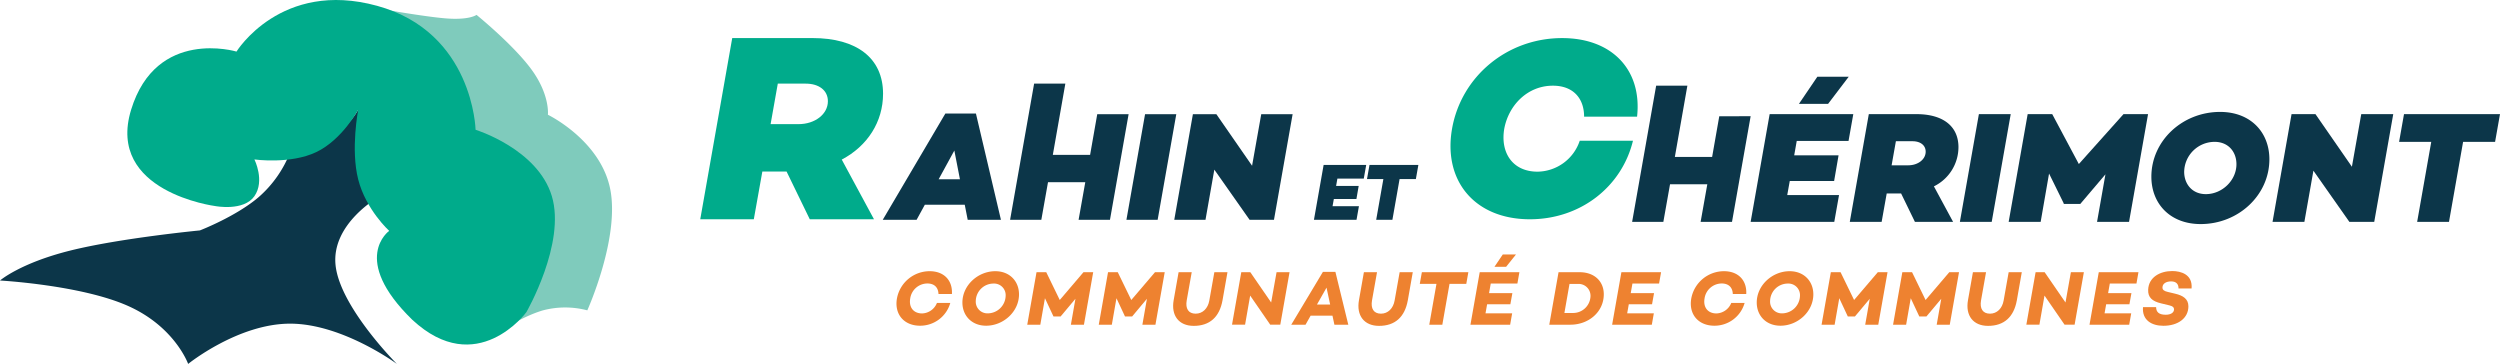 <svg xmlns="http://www.w3.org/2000/svg" width="938.172" height="136.569" viewBox="0 0 938.172 136.569"><g transform="translate(-8571.914 -4524.987)"><g transform="translate(3068.461 2162.399)"><g transform="translate(5657.236 1734.422)"><path d="M162.1,688.05l12.1,22.4H150.1l-8.7-17.9h-9.1l-3.2,17.9H109l12-68h30.1c16.6,0,26.5,7.5,26.5,20.9C177.6,673.849,171.8,682.949,162.1,688.05Zm-26.7-13.3h10.5c6.1,0,11-3.7,11-8.6,0-4.1-3.4-6.6-8.3-6.6H138.1Z" fill="#00ab8b"/></g><path d="M208.258,705h-14.98l-3.089,5.653H177.482l23.49-39.869h11.483l9.384,39.869H209.366Zm-1.806-9.56-2.1-10.783-5.887,10.783Z" transform="translate(5657.236 1734.422)" fill="#0c3649"/><path d="M269.749,671.016l-6.995,39.635H250.98l2.506-14.1H239.5l-2.506,14.1H225.275l9.015-51.1h11.717l-4.7,26.739h13.99l2.68-15.271Z" transform="translate(5657.236 1734.422)" fill="#0c3649"/><path d="M280.646,710.651H268.93l6.994-39.635H287.64Z" transform="translate(5657.236 1734.422)" fill="#0c3649"/><path d="M331.3,671.016,324.3,710.651h-9.151L301.92,691.825,298.6,710.651H286.882l6.994-39.635h8.8l13.407,19.351,3.439-19.351Z" transform="translate(5657.236 1734.422)" fill="#0c3649"/><g transform="translate(5657.236 1734.422)"><path d="M348.1,695.187l-.485,2.754h8.474l-.847,4.9h-8.474l-.484,2.694h9.9l-.908,5.114H339.3l3.632-20.578h15.978L358,695.187Z" fill="#0c3649"/><path d="M377.548,695.369h-6.113l-2.693,15.282h-6.083l2.693-15.282h-6.143l.938-5.3h18.34Z" fill="#0c3649"/></g><path d="M410.721,676.456c-1.536,8.931,3.073,16.133,12.484,16.133a16.939,16.939,0,0,0,15.845-11.62h19.975c-4.226,17.382-19.783,29.482-38.7,29.482-20.551,0-32.65-14.309-29.193-33.995,3.457-19.59,20.646-33.995,41.293-33.995,18.918,0,30.058,12.1,28.137,29.482H440.682c0-6.819-4.033-11.62-11.715-11.62C419.364,660.323,412.354,667.717,410.721,676.456Z" transform="translate(5657.236 1734.422)" fill="#00ab8b"/><path d="M520.478,681.043l-.952,5.409h16.645l-1.665,9.63H517.862l-.951,5.29h19.438l-1.783,10.047H503.179L510.313,671H541.7l-1.784,10.046Zm11.769-13.91H521.31l6.9-10.164h11.77Z" transform="translate(5657.236 1734.422)" fill="#0c3649"/><path d="M571.953,698.1l7.192,13.316H564.82l-5.172-10.641h-5.409l-1.9,10.641H540.388L547.522,671h17.892c9.868,0,15.753,4.458,15.753,12.424A16.43,16.43,0,0,1,571.953,698.1ZM556.081,690.2h6.242c3.626,0,6.539-2.2,6.539-5.112,0-2.437-2.021-3.923-4.934-3.923h-6.242Z" transform="translate(5657.236 1734.422)" fill="#0c3649"/><path d="M593.647,711.419H581.7L588.832,671h11.947Z" transform="translate(5657.236 1734.422)" fill="#0c3649"/><path d="M645.183,711.419H633.175l3.15-17.833-9.392,11.056v.059h-6.3l.06-.178-5.528-11.235-3.151,18.131H600.006L607.139,671h9.214l9.986,18.725L643.1,671h9.214Z" transform="translate(5657.236 1734.422)" fill="#0c3649"/><path d="M697.846,687.939c0,13.433-11.592,24.312-25.8,24.312-11.413,0-18.486-7.609-18.486-17.774,0-13.434,11.591-24.312,25.8-24.312C690.772,670.165,697.846,677.774,697.846,687.939ZM685.482,689.6c-.06-4.459-3.032-8.2-8.2-8.2a11.44,11.44,0,0,0-11.413,11.353c.059,4.518,3.032,8.263,8.144,8.263C680.191,701.016,685.6,695.726,685.482,689.6Z" transform="translate(5657.236 1734.422)" fill="#0c3649"/><path d="M744.327,671l-7.133,40.422h-9.333l-13.493-19.2-3.388,19.2H699.031L706.165,671h8.975l13.673,19.736L732.32,671Z" transform="translate(5657.236 1734.422)" fill="#0c3649"/><path d="M782.546,681.4H770.539l-5.29,30.019H753.3l5.291-30.019H746.524l1.843-10.4h36.022Z" transform="translate(5657.236 1734.422)" fill="#0c3649"/><path d="M503.179,671.783l-6.994,39.636H484.41l2.507-14.106H472.928l-2.506,14.106H458.706l9.015-51.1h11.716l-4.7,26.739h13.989l2.681-15.271Z" transform="translate(5657.236 1734.422)" fill="#0c3649"/><g transform="translate(5438.231 1250.869)"><path d="M208.795,742.168c-.579,3.332,1.246,5.621,4.463,5.621a6.223,6.223,0,0,0,5.563-3.941h5.012a11.737,11.737,0,0,1-11.358,8.548c-5.94,0-9.706-4.231-8.663-10.228A12.486,12.486,0,0,1,216.1,731.939c5.36,0,8.635,3.448,8.345,8.548H219.4c-.087-2.463-1.565-3.94-4.172-3.94A6.54,6.54,0,0,0,208.795,742.168Z" transform="translate(198.005 481.553)" fill="#ee8230"/><path d="M247.62,740.632c0,6.461-5.824,11.764-12.343,11.764-5.39,0-8.9-3.767-8.9-8.693,0-6.461,5.824-11.764,12.344-11.764C244.114,731.939,247.62,735.706,247.62,740.632Zm-5.013.55a4.354,4.354,0,0,0-4.578-4.606,6.673,6.673,0,0,0-6.635,6.548,4.379,4.379,0,0,0,4.52,4.636A6.769,6.769,0,0,0,242.607,741.182Z" transform="translate(200.005 481.553)" fill="#ee8230"/><path d="M269.987,752.019h-4.9l1.71-9.735-5.534,6.606v.029h-2.724v-.029l-3.187-6.81-1.739,9.939h-4.9l3.477-19.7h3.651l5.071,10.431,8.895-10.431h3.651Z" transform="translate(202.005 481.553)" fill="#ee8230"/><path d="M294.817,752.019h-4.9l1.709-9.735L286.1,748.89v.029h-2.724v-.029l-3.187-6.81-1.738,9.939h-4.9l3.477-19.7h3.651l5.071,10.431,8.9-10.431h3.651Z" transform="translate(204.005 481.553)" fill="#ee8230"/><path d="M317.995,742.834c-1.13,6.288-4.781,9.62-10.808,9.62-5.621,0-8.548-3.912-7.533-9.62l1.854-10.518h4.926l-1.884,10.605c-.521,3.013.609,4.955,3.361,4.955,2.608,0,4.607-1.942,5.129-4.955l1.883-10.605h4.926Z" transform="translate(206.005 481.553)" fill="#ee8230"/><path d="M341.144,732.316l-3.477,19.7H333.9l-7.533-10.924-1.913,10.924h-4.9l3.476-19.7h3.391l7.823,11.359,2.028-11.359Z" transform="translate(208.005 481.553)" fill="#ee8230"/><path d="M355.253,748.629h-8.2l-1.912,3.39h-5.36L351.66,732.2h4.694l4.839,19.819h-5.216Zm-.869-4.172-1.362-6.346-3.593,6.346Z" transform="translate(210.005 481.553)" fill="#ee8230"/><path d="M381.532,742.834c-1.13,6.288-4.781,9.62-10.807,9.62-5.622,0-8.548-3.912-7.534-9.62l1.855-10.518h4.925l-1.883,10.605c-.522,3.013.608,4.955,3.361,4.955,2.608,0,4.607-1.942,5.129-4.955l1.883-10.605h4.925Z" transform="translate(212.005 481.553)" fill="#ee8230"/><path d="M401.466,736.692h-6.288l-2.7,15.327h-4.9l2.7-15.327h-6.259l.782-4.376h17.443Z" transform="translate(214.005 481.553)" fill="#ee8230"/><path d="M408.65,736.576l-.637,3.592h8.75l-.753,4.173h-8.721l-.609,3.419h10l-.754,4.259H401.03l3.477-19.7H419.4l-.754,4.26Zm5.766-6.288h-4.375l3.129-4.636h4.955Z" transform="translate(216.005 481.553)" fill="#ee8230"/><path d="M447.069,740.6c0,6.577-5.621,11.416-12.546,11.416h-7.91l3.477-19.7H438C443.505,732.316,447.069,735.706,447.069,740.6Zm-4.984.724a4.458,4.458,0,0,0-4.723-4.607H434.2l-1.912,10.9h3.158A6.53,6.53,0,0,0,442.085,741.327Z" transform="translate(220.005 481.553)" fill="#ee8230"/><path d="M455.818,736.576l-.637,3.592h8.75l-.753,4.173h-8.722l-.609,3.419h10l-.753,4.259H448.2l3.476-19.7h14.894l-.754,4.26Z" transform="translate(222.005 481.553)" fill="#ee8230"/><path d="M478.881,742.168c-.58,3.332,1.245,5.621,4.462,5.621a6.222,6.222,0,0,0,5.563-3.941h5.013a11.738,11.738,0,0,1-11.358,8.548c-5.94,0-9.707-4.231-8.664-10.228a12.486,12.486,0,0,1,12.285-10.229c5.36,0,8.635,3.448,8.345,8.548h-5.042c-.087-2.463-1.564-3.94-4.172-3.94A6.538,6.538,0,0,0,478.881,742.168Z" transform="translate(226.005 481.553)" fill="#ee8230"/><path d="M517.705,740.632c0,6.461-5.824,11.764-12.343,11.764-5.389,0-8.895-3.767-8.895-8.693,0-6.461,5.824-11.764,12.343-11.764C514.2,731.939,517.705,735.706,517.705,740.632Zm-5.012.55a4.354,4.354,0,0,0-4.578-4.606,6.673,6.673,0,0,0-6.636,6.548A4.379,4.379,0,0,0,506,747.76,6.77,6.77,0,0,0,512.693,741.182Z" transform="translate(228.005 481.553)" fill="#ee8230"/><path d="M540.072,752.019h-4.9l1.709-9.735-5.534,6.606v.029h-2.724v-.029l-3.187-6.81-1.739,9.939h-4.9l3.477-19.7h3.651L531,742.747l8.9-10.431h3.65Z" transform="translate(230.005 481.553)" fill="#ee8230"/><path d="M564.9,752.019h-4.9l1.71-9.735-5.534,6.606v.029h-2.724v-.029l-3.188-6.81-1.738,9.939h-4.9l3.477-19.7h3.651l5.071,10.431,8.9-10.431h3.651Z" transform="translate(232.005 481.553)" fill="#ee8230"/><path d="M588.08,742.834c-1.13,6.288-4.781,9.62-10.807,9.62-5.622,0-8.548-3.912-7.534-9.62l1.854-10.518h4.926l-1.883,10.605c-.522,3.013.608,4.955,3.361,4.955,2.607,0,4.607-1.942,5.128-4.955l1.884-10.605h4.925Z" transform="translate(234.005 481.553)" fill="#ee8230"/><path d="M611.229,732.316l-3.476,19.7h-3.767l-7.533-10.924-1.913,10.924h-4.9l3.477-19.7h3.39l7.824,11.359,2.028-11.359Z" transform="translate(236.005 481.553)" fill="#ee8230"/><path d="M618.964,736.576l-.637,3.592h8.75l-.753,4.173H617.6l-.609,3.419h10l-.754,4.259H611.344l3.476-19.7h14.894l-.754,4.26Z" transform="translate(238.005 481.553)" fill="#ee8230"/><path d="M647.648,738.43h-4.9c.029-1.478-.7-2.666-2.782-2.666-1.912,0-3.245.869-3.245,2.318,0,.9.724,1.362,2.057,1.652l2.666.637c3.042.7,5.012,2,5.012,4.752,0,4.433-3.882,7.3-9.387,7.3-4.434,0-8.055-2.144-7.65-7.012h4.926c0,1.912,1.13,2.868,3.593,2.868,1.941,0,3.129-.811,3.129-2.028,0-.609-.376-1.188-1.8-1.507l-3.13-.753c-3.245-.782-4.9-2.2-4.78-5.1.174-4.665,4.433-7.011,9.04-7.011C643.62,731.882,648.111,733.128,647.648,738.43Z" transform="translate(240.005 481.553)" fill="#ee8230"/></g></g><g transform="translate(5179.249 3166.908)"><path d="M4607.383,959.926s-17.987,10.039-16.313,25.721,23.009,37.007,23.009,37.007-20.465-15.11-40.049-15.11-38.284,15.11-38.284,15.11-4.993-13.972-22.645-21.8-47.964-9.5-47.964-9.5,7.492-6.507,26.247-11.208,48.771-7.594,48.771-7.594,13.736-5.29,22.2-12.623a43.1,43.1,0,0,0,11.669-16.709s10.476-2.562,17.04-6.887a26.719,26.719,0,0,0,9.214-10.414s-1.775,11.791,0,20.293A29.084,29.084,0,0,0,4607.383,959.926Z" transform="translate(-1072.473 471.994)" fill="#0c3649"/><path d="M4718.891,852.433s17.915,3.271,27.166,4.084,11.929-1.288,11.929-1.288,14.206,11.511,20.9,20.884,5.888,16.6,5.888,16.6,19.675,9.49,23.372,27.839-8.585,45.561-8.585,45.561a32.6,32.6,0,0,0-16.627,0c-8.452,2.462-17.193,8.737-17.193,8.737Z" transform="translate(-1186.498 508.43)" fill="#7fcbbc"/><path d="M4601.584,907.276s4.02,7.988,0,13.773-14.678,3.721-14.678,3.721-41.057-5.273-31.593-36.156,39.547-21.82,39.547-21.82,16.665-27.1,52.785-17.169,36.932,46.506,36.932,46.506,23.292,7.173,28.621,24.918-9.562,43.542-9.562,43.542-18.628,25.3-42.81,2.847c-23.465-22.861-8.668-33.37-8.668-33.37s-8.716-7.9-11.621-19.266,0-26.188,0-26.188-5.975,11.222-15.712,15.887S4601.584,907.276,4601.584,907.276Z" transform="translate(-1113.444 510.642)" fill="#00ab8b"/></g></g></svg>